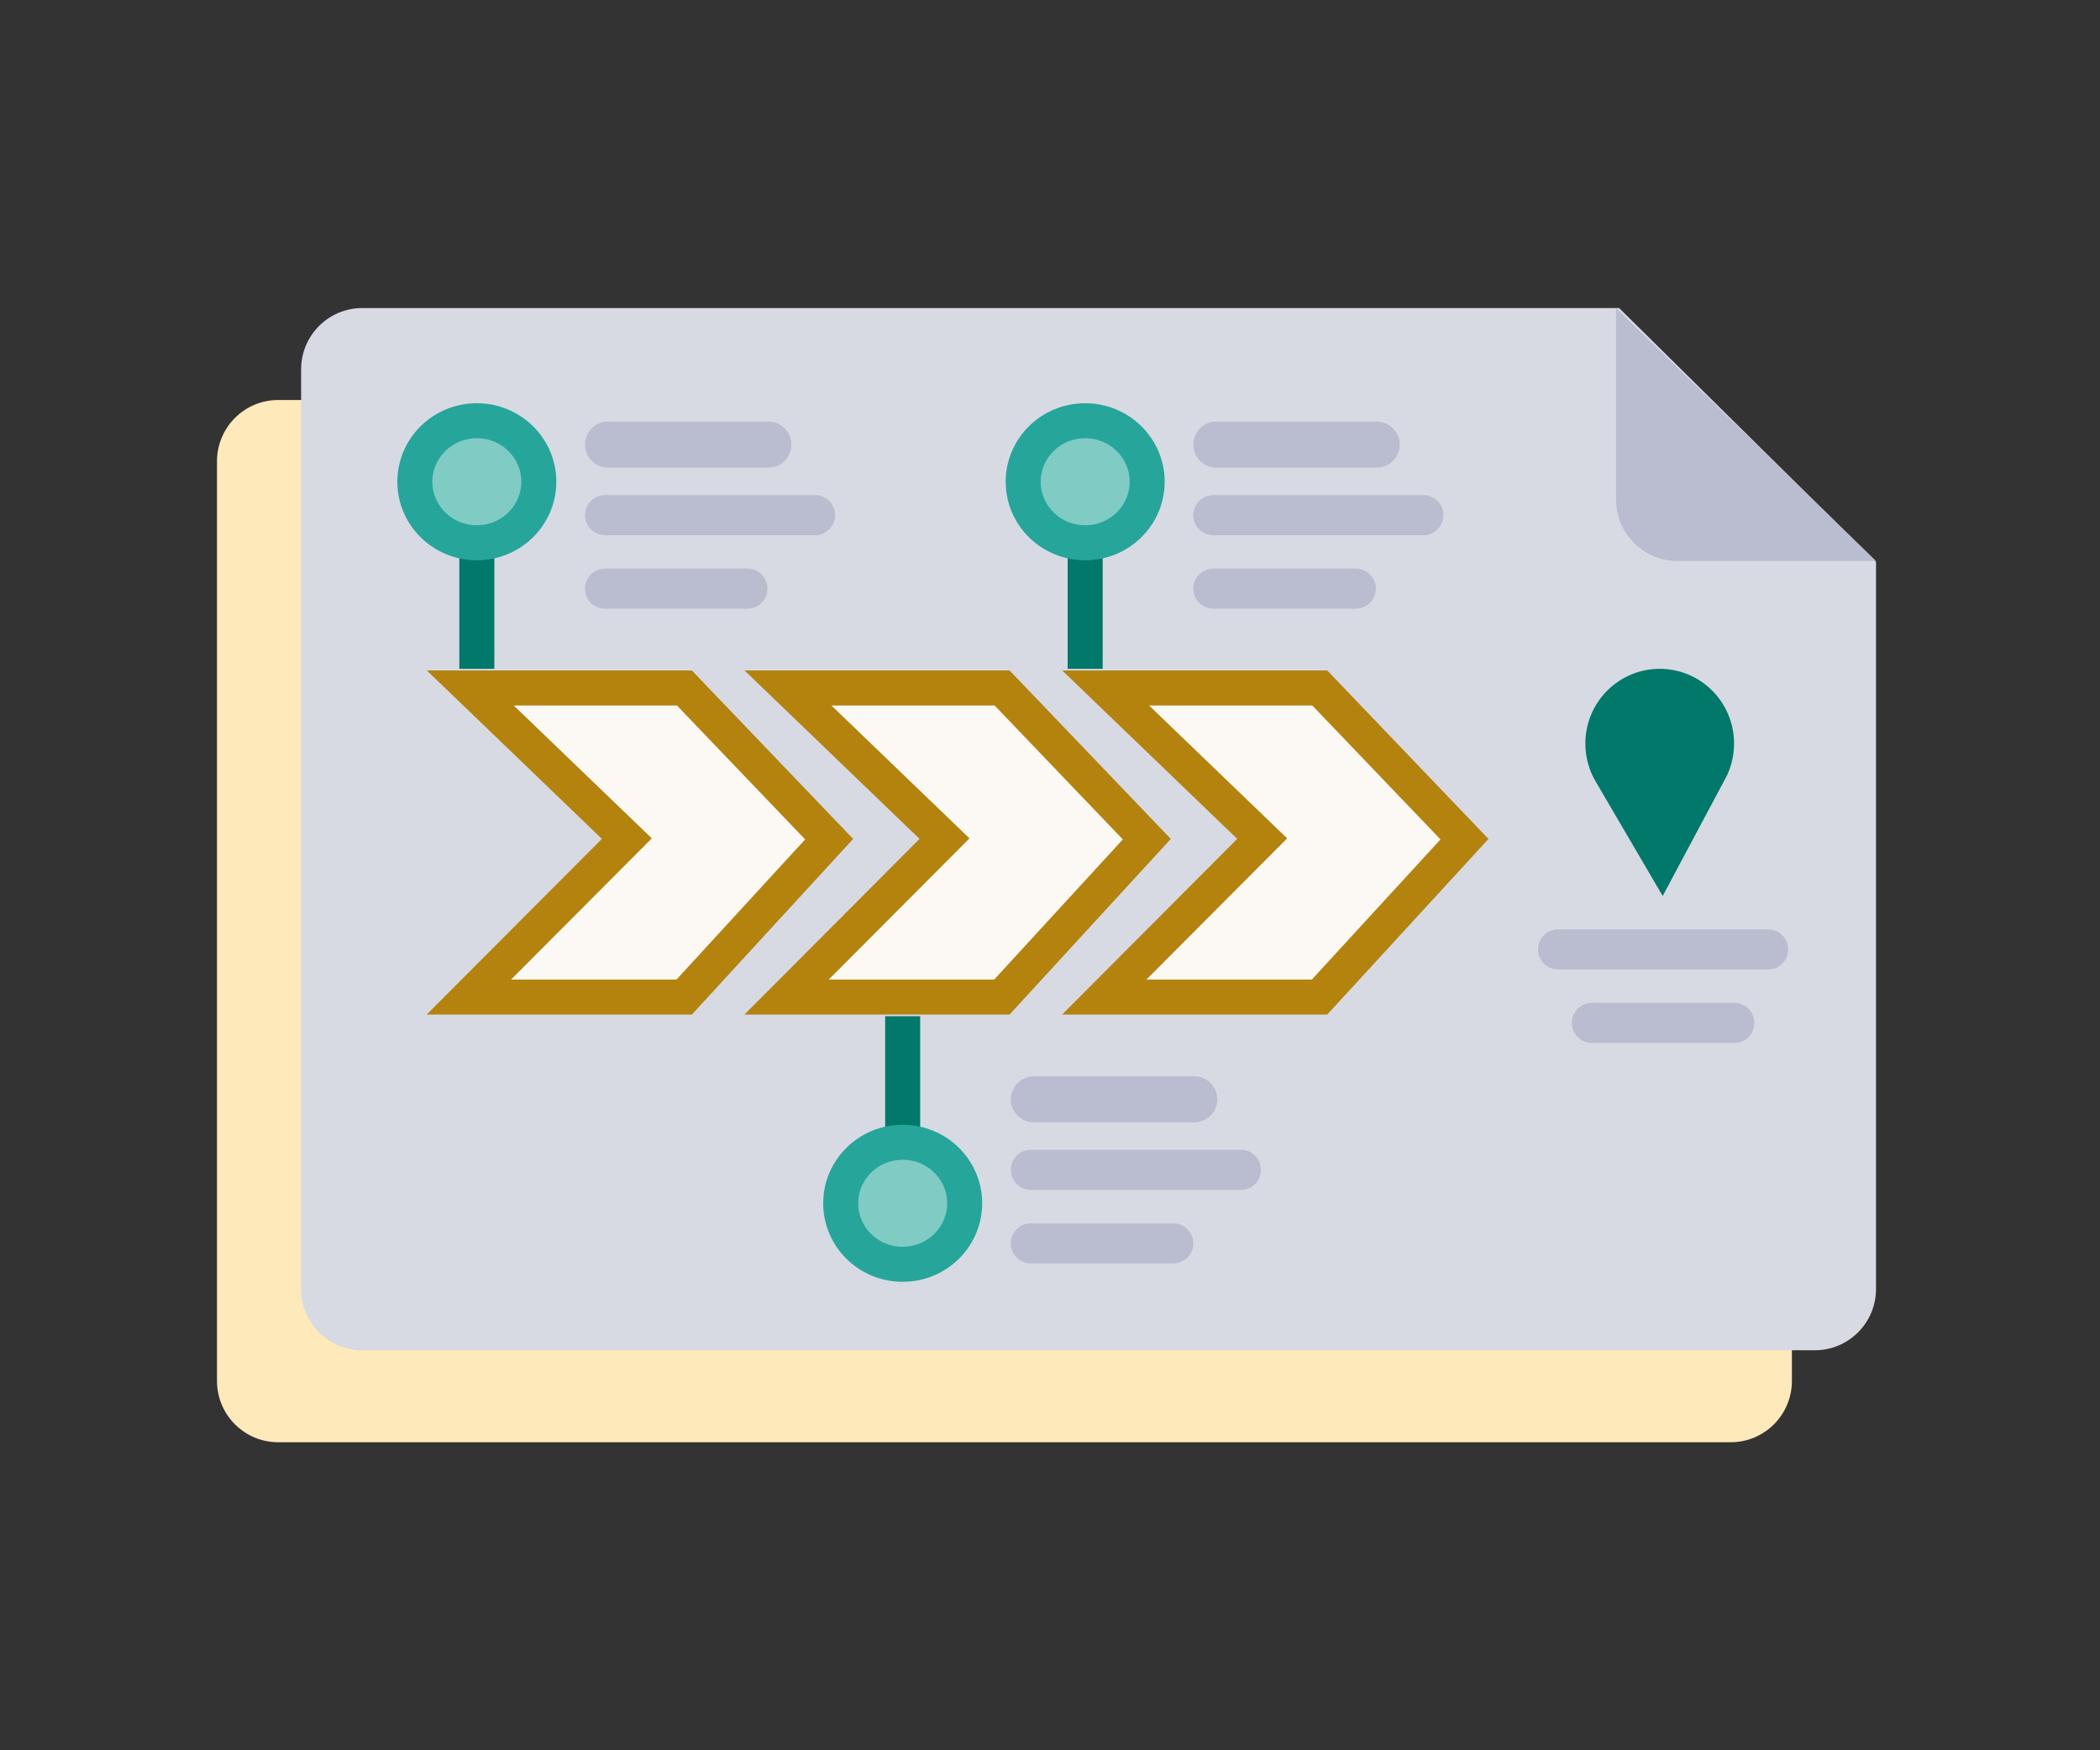 <svg width="300" height="250" viewBox="0 0 300 250" fill="none" xmlns="http://www.w3.org/2000/svg">
<rect x="0" y="0" width="300" height="250" fill="#333333" stroke="none"/>
<g clip-path="url(#clip0_1099_1098)">
<path d="M31 65.891C31 61.055 34.912 57.135 39.737 57.135H219.293L255.986 93.397V197.243C255.986 202.079 252.074 206 247.249 206H39.737C34.912 206 31 202.079 31 197.243V65.891Z" fill="#FEE9BA"/>
<path d="M43.016 52.757C43.016 47.92 46.927 44 51.753 44H231.308L268.002 80.262V184.108C268.002 188.944 264.09 192.865 259.264 192.865H51.753C46.927 192.865 43.016 188.944 43.016 184.108V52.757Z" fill="#D7D9E3"/>
<path d="M230.867 44L268.001 80.122H239.605C234.779 80.122 230.867 76.201 230.867 71.365V44Z" fill="#BABDCF"/>
<path d="M97.74 142.415H66.984L87.579 121.758L89.548 119.783L87.538 117.85L67.183 98.267H97.773L118.449 119.863L97.74 142.415Z" fill="#FCF8F4" stroke="#B3830D" stroke-width="5"/>
<path d="M143.123 142.415H112.367L132.962 121.758L134.931 119.783L132.921 117.85L112.566 98.267H143.157L163.831 119.863L143.123 142.415Z" fill="#FCF8F4" stroke="#B3830D" stroke-width="5"/>
<path d="M188.504 142.415H157.75L178.344 121.758L180.313 119.783L178.303 117.85L157.949 98.267H188.538L209.214 119.863L188.504 142.415Z" fill="#FCF8F4" stroke="#B3830D" stroke-width="5"/>
<path d="M68.121 76.445V95.531" stroke="#00796B" stroke-width="5"/>
<path d="M76.975 68.81C76.975 73.587 73.046 77.525 68.119 77.525C63.191 77.525 59.262 73.587 59.262 68.81C59.262 64.034 63.191 60.096 68.119 60.096C73.046 60.096 76.975 64.034 76.975 68.81Z" fill="#80CBC4" stroke="#26A69A" stroke-width="5"/>
<path d="M116.441 70.72H86.427C84.849 70.72 83.57 72.001 83.57 73.582V73.582C83.57 75.164 84.849 76.445 86.427 76.445H116.441C118.019 76.445 119.298 75.164 119.298 73.582C119.298 72.001 118.019 70.72 116.441 70.72Z" fill="#BABDCF"/>
<path d="M106.785 81.216H86.427C84.849 81.216 83.57 82.498 83.57 84.079V84.079C83.57 85.66 84.849 86.941 86.427 86.941H106.785C108.363 86.941 109.642 85.66 109.642 84.079C109.642 82.498 108.363 81.216 106.785 81.216Z" fill="#BABDCF"/>
<path d="M109.782 60.223H86.847C85.037 60.223 83.57 61.693 83.57 63.506C83.57 65.32 85.037 66.79 86.847 66.79H109.782C111.592 66.79 113.059 65.32 113.059 63.506C113.059 61.693 111.592 60.223 109.782 60.223Z" fill="#BABDCF"/>
<path d="M155.023 76.445V95.531" stroke="#00796B" stroke-width="5"/>
<path d="M163.882 68.81C163.882 73.587 159.953 77.525 155.025 77.525C150.098 77.525 146.168 73.587 146.168 68.81C146.168 64.034 150.098 60.096 155.025 60.096C159.953 60.096 163.882 64.034 163.882 68.81Z" fill="#80CBC4" stroke="#26A69A" stroke-width="5"/>
<path d="M203.344 70.72H173.329C171.752 70.72 170.473 72.001 170.473 73.582V73.582C170.473 75.164 171.752 76.445 173.329 76.445H203.344C204.921 76.445 206.2 75.164 206.2 73.582C206.2 72.001 204.921 70.72 203.344 70.72Z" fill="#BABDCF"/>
<path d="M193.688 81.216H173.329C171.752 81.216 170.473 82.498 170.473 84.079V84.079C170.473 85.66 171.752 86.941 173.329 86.941H193.688C195.265 86.941 196.544 85.66 196.544 84.079C196.544 82.498 195.265 81.216 193.688 81.216Z" fill="#BABDCF"/>
<path d="M196.685 60.223H173.749C171.94 60.223 170.473 61.693 170.473 63.506C170.473 65.32 171.94 66.79 173.749 66.79H196.685C198.494 66.79 199.961 65.32 199.961 63.506C199.961 61.693 198.494 60.223 196.685 60.223Z" fill="#BABDCF"/>
<path d="M128.953 164.237V145.151" stroke="#00796B" stroke-width="5"/>
<path d="M137.811 171.87C137.811 167.094 133.882 163.156 128.955 163.156C124.027 163.156 120.098 167.094 120.098 171.87C120.098 176.647 124.027 180.585 128.955 180.585C133.882 180.585 137.811 176.647 137.811 171.87Z" fill="#80CBC4" stroke="#26A69A" stroke-width="5"/>
<path d="M177.273 164.237H147.259C145.681 164.237 144.402 165.519 144.402 167.1V167.1C144.402 168.681 145.681 169.963 147.259 169.963H177.273C178.851 169.963 180.13 168.681 180.13 167.1C180.13 165.519 178.851 164.237 177.273 164.237Z" fill="#BABDCF"/>
<path d="M167.617 174.734H147.259C145.681 174.734 144.402 176.016 144.402 177.597V177.597C144.402 179.178 145.681 180.46 147.259 180.46H167.617C169.195 180.46 170.474 179.178 170.474 177.597V177.597C170.474 176.016 169.195 174.734 167.617 174.734Z" fill="#BABDCF"/>
<path d="M170.614 153.739H147.679C145.869 153.739 144.402 155.209 144.402 157.023C144.402 158.837 145.869 160.307 147.679 160.307H170.614C172.424 160.307 173.891 158.837 173.891 157.023C173.891 155.209 172.424 153.739 170.614 153.739Z" fill="#BABDCF"/>
<path d="M252.59 132.746H222.575C220.998 132.746 219.719 134.028 219.719 135.609V135.609C219.719 137.19 220.998 138.472 222.575 138.472H252.59C254.167 138.472 255.446 137.19 255.446 135.609C255.446 134.028 254.167 132.746 252.59 132.746Z" fill="#BABDCF"/>
<path d="M247.762 143.243H227.403C225.826 143.243 224.547 144.525 224.547 146.106V146.106C224.547 147.687 225.826 148.969 227.403 148.969H247.762C249.339 148.969 250.618 147.687 250.618 146.106C250.618 144.525 249.339 143.243 247.762 143.243Z" fill="#BABDCF"/>
<path fill-rule="evenodd" clip-rule="evenodd" d="M246.177 111.753C247.157 110.136 247.723 108.236 247.723 106.203C247.723 100.309 242.968 95.53 237.102 95.53C231.236 95.53 226.48 100.309 226.48 106.203C226.48 108.236 227.046 110.136 228.027 111.753H228.026L237.527 127.975L246.183 111.753H246.177Z" fill="#00796B"/>
</g>
<defs>
<clipPath id="clip0_1099_1098">
<rect width="237" height="162" fill="white" transform="translate(31 44)"/>
</clipPath>
</defs>
</svg>
